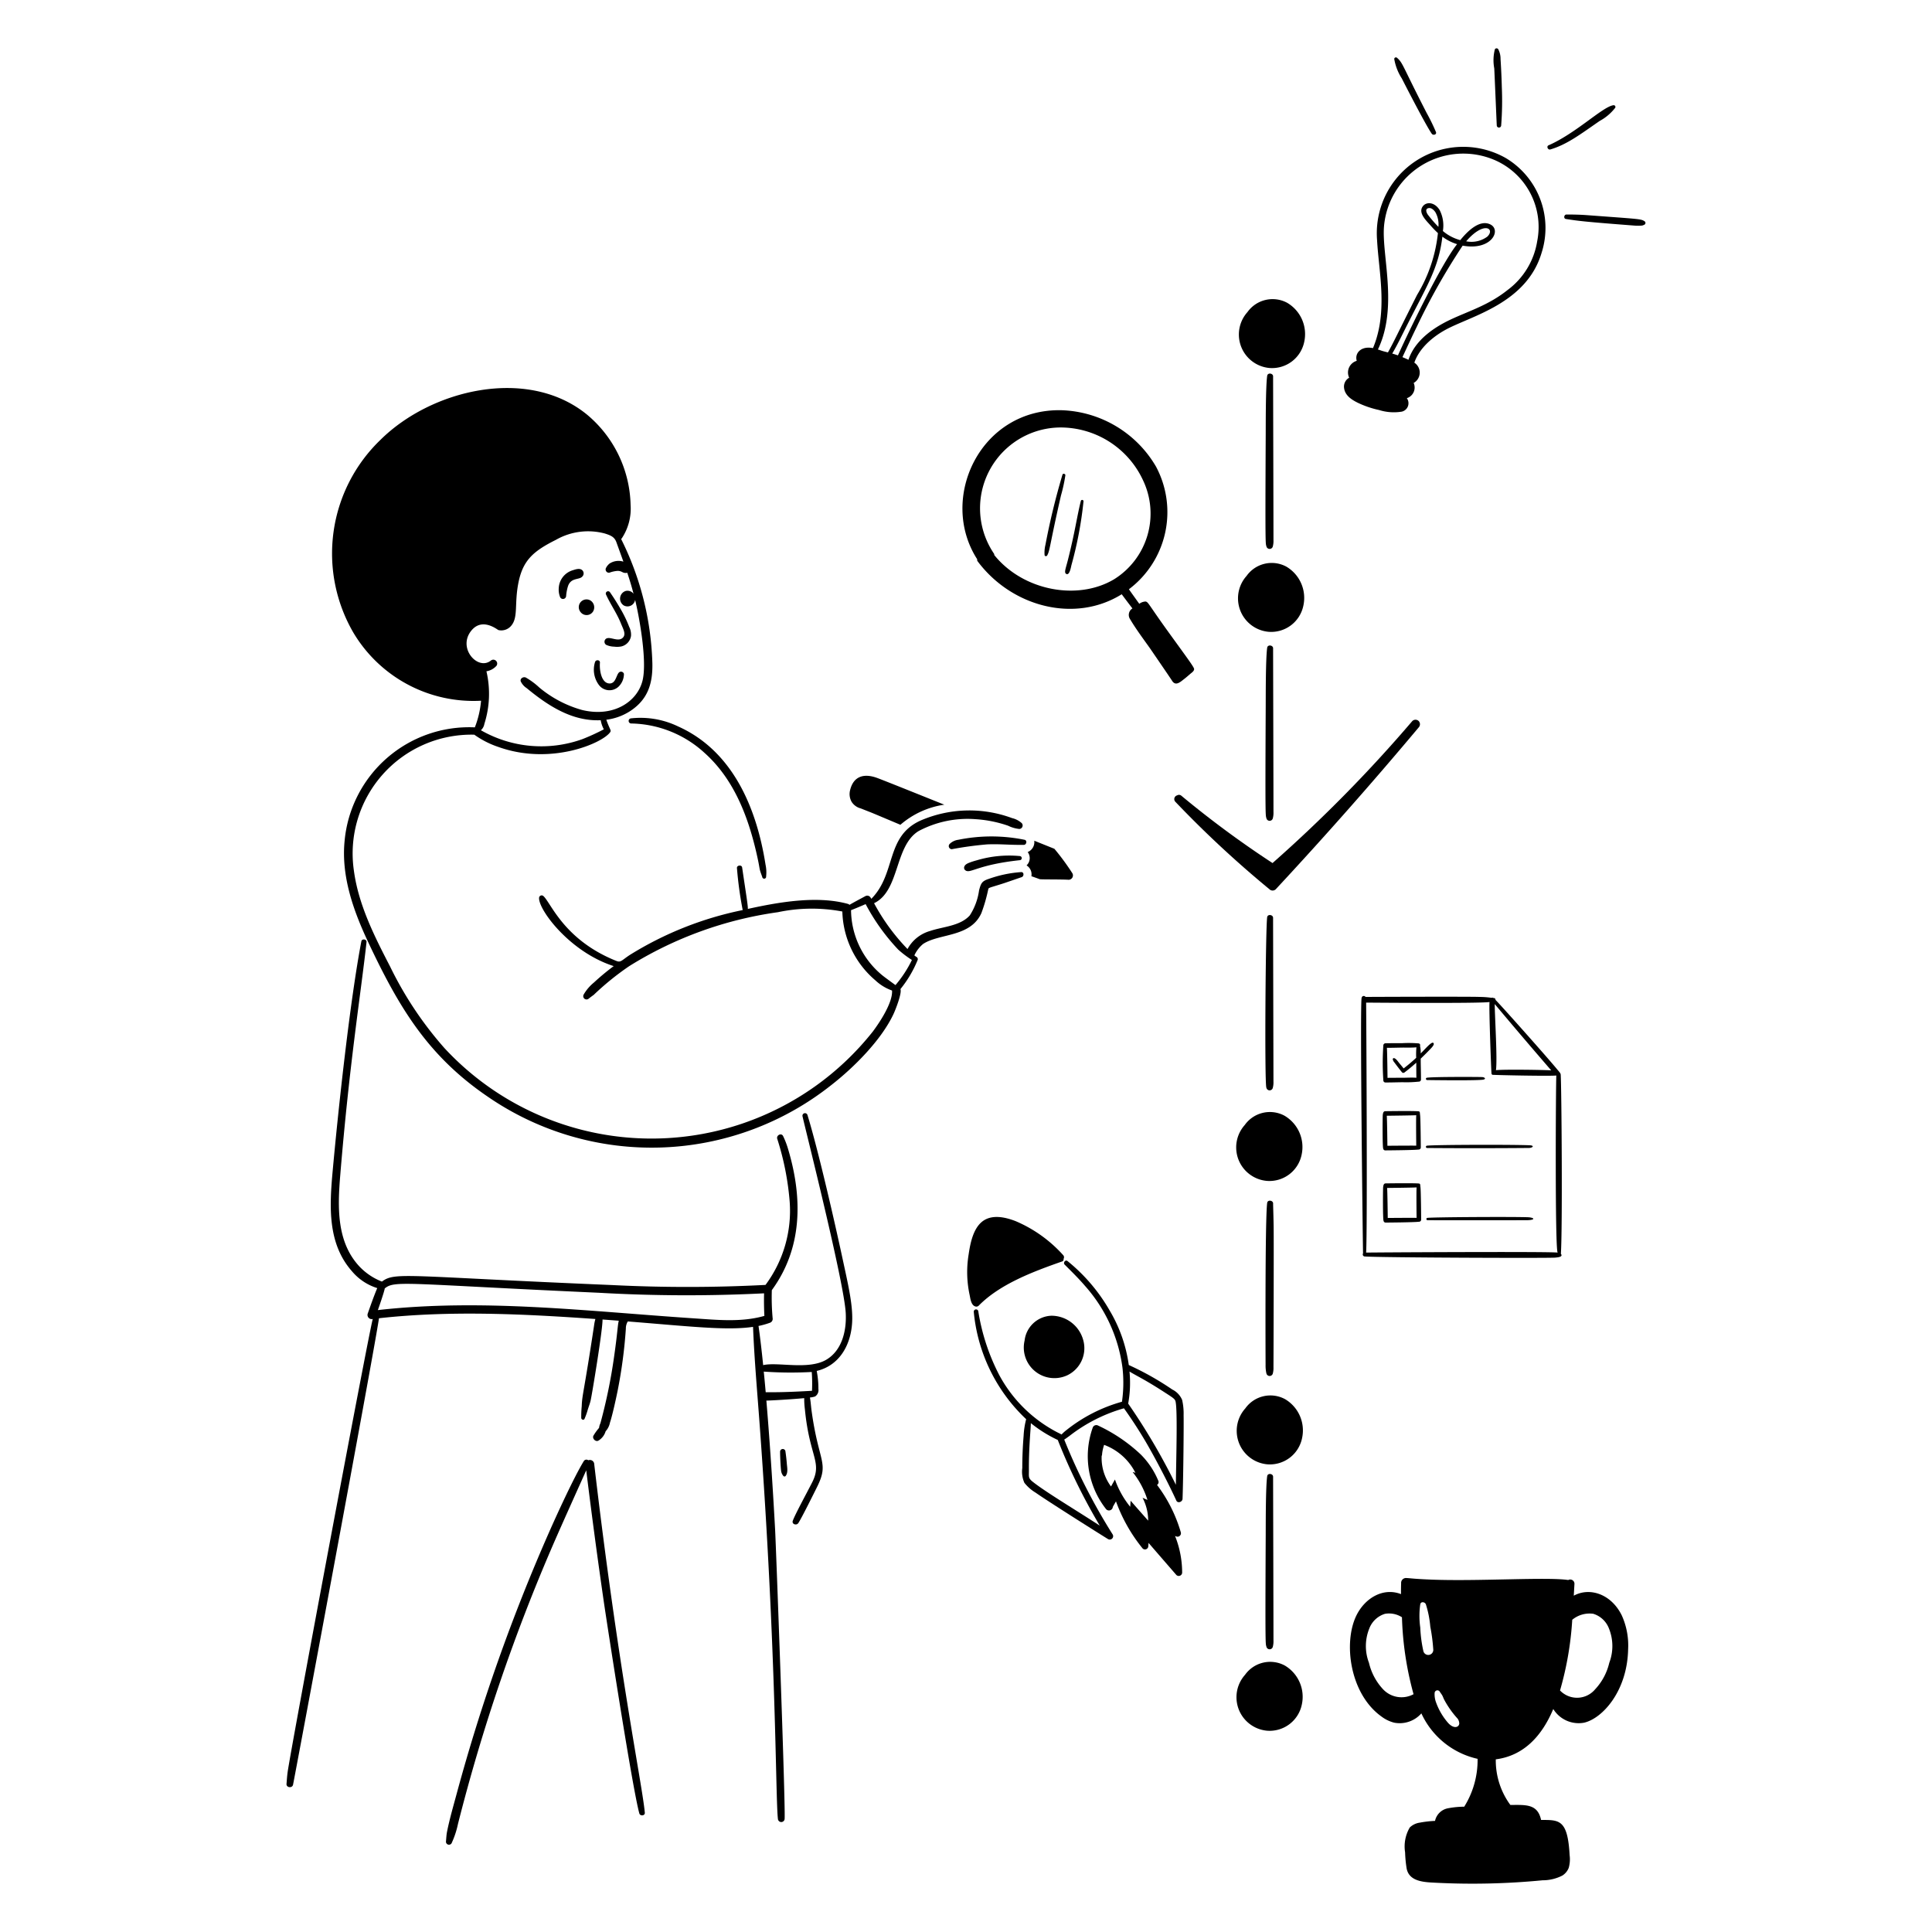 <svg xmlns="http://www.w3.org/2000/svg" width="400" height="400" viewBox="0 0 200 200"><path fill="#000" d="M155.866 16.354a8.945 8.945 0 0 0-13.312 8.5c.176 3.393 1.233 7.728-.61 11.6-.135.283.268.527.425.248 2.514-4.462.657-10.1.9-13.234a8.238 8.238 0 0 1 11.316-6.959 7.544 7.544 0 0 1 4.547 8.451 7.823 7.823 0 0 1-3.074 5.067c-1.956 1.56-3.953 2.146-5.863 3.039-2.348 1.1-4.463 2.813-4.634 5.414a.331.331 0 1 0 .662 0c.125-1.886 1.746-3.419 3.4-4.331 2.6-1.434 8.4-2.707 9.966-7.988a8.428 8.428 0 0 0-3.723-9.807ZM148.219 13.848c.143.2.533.086.43-.182a20.241 20.241 0 0 0-.961-1.97c-2.552-4.961-2.442-5.159-3.066-5.71a.172.172 0 0 0-.29.12 5.412 5.412 0 0 0 .785 2.018c.336.664 2.508 4.892 3.102 5.724ZM154.685 7.077c.035.649.227 5.242.26 5.916a.228.228 0 0 0 .455 0 32.924 32.924 0 0 0 .068-3.968 76.5 76.5 0 0 0-.133-2.921A2.13 2.13 0 0 0 155.1 5.1a.206.206 0 0 0-.35 0 4.547 4.547 0 0 0-.065 1.977ZM165.6 12.519a5.109 5.109 0 0 0 1.607-1.362.181.181 0 0 0-.2-.262c-1.114.164-3.852 2.9-6.7 4.147-.246.108-.07.5.182.429 1.723-.506 3.111-1.571 5.111-2.952ZM170.237 22.9c-.377-.247-.516-.221-6.03-.633-.681-.05-1.362-.06-2.045-.061-.256 0-.331.419-.063.463 1.3.2 1.779.276 7.131.687a4.568 4.568 0 0 0 .771-.008 1.108 1.108 0 0 0 .233-.092.207.207 0 0 0 .003-.356ZM60.088 63.347a.788.788 0 0 0 1.318-.066.837.837 0 0 0-.287-1.121.8.8 0 0 0-1.031 1.187ZM62.753 66.755a2.087 2.087 0 0 0 .814.185 2.332 2.332 0 0 0 .75-.02 1.316 1.316 0 0 0 1.005-1.086 1.776 1.776 0 0 0-.188-.941 12.465 12.465 0 0 0-1-2.032 23.304 23.304 0 0 0-.981-1.54.238.238 0 0 0-.411.24c.461 1.012 1.112 1.92 1.528 2.957.243.611.619 1.206.125 1.564-.417.3-1.059-.074-1.455-.028a.38.38 0 0 0-.187.701ZM61.982 70.886a1.37 1.37 0 0 0 2.045.2 1.833 1.833 0 0 0 .561-1.33.313.313 0 0 0-.518-.137c-.273.26-.322 1.133-.957 1.133-.837 0-1.075-1.32-1.008-2.153.025-.3-.423-.337-.506-.069a2.646 2.646 0 0 0 .383 2.356ZM58.606 61.686a4.567 4.567 0 0 1 .194-1.011c.308-.9 1.152-.629 1.468-.979a.458.458 0 0 0 .022-.655c-.271-.261-.684-.106-1-.008a2.027 2.027 0 0 0-1.448 1.848 2.083 2.083 0 0 0 .125.89.326.326 0 0 0 .639-.085ZM65.326 74.894a11.527 11.527 0 0 1 7.6 3.038c2.973 2.657 4.453 6.4 5.352 10.245.337 1.451.318 1.632.4 1.935.062.228.157.451.23.674a.2.2 0 0 0 .4-.053 3.788 3.788 0 0 0-.06-1.224c-.945-6.022-3.481-11.827-9.07-14.318a8.971 8.971 0 0 0-4.851-.828.266.266 0 0 0-.001.531ZM61.516 151.585a.451.451 0 0 0-.618-.418.318.318 0 0 0-.456.073c-1.014 1.651-2.824 5.609-3.586 7.341a190.546 190.546 0 0 0-9.575 27.085c-.355 1.314-.739 2.631-1.006 3.965-.066.335-.076.684-.11 1.026a.314.314 0 0 0 .615.083 9.171 9.171 0 0 0 .629-1.927 190.217 190.217 0 0 1 9.852-28.922c1.086-2.5 3.4-7.617 3.427-7.685q.833 6.794 1.812 13.563c.273 1.884 2.944 19.277 3.683 21.955.084.3.6.257.568-.076-.251-2.855-2.751-14.806-5.235-36.063Z"/><path fill="#000" d="M154.281 23.233c-1.1-.542-2.346.676-3.114 1.625a4.624 4.624 0 0 1-1.8-.942 3.522 3.522 0 0 0-.338-2.177c-.537-.854-1.4-.871-1.756-.361-.48.676.382 1.467.791 1.935a9.8 9.8 0 0 0 .789.816 15.442 15.442 0 0 1-2.155 6.393c-2.3 4.559-2.377 4.813-3.019 5.96-.9-.219-.467-.143-1.352-.395-1.328-.38-2.123.409-1.879 1.266a1.259 1.259 0 0 0-.782 1.748 1.055 1.055 0 0 0-.533 1.021c.076.8.767 1.249 1.425 1.572a9.88 9.88 0 0 0 2.2.75 5.081 5.081 0 0 0 2.353.169.892.892 0 0 0 .523-1.395 1.155 1.155 0 0 0 .707-1.574 1.229 1.229 0 0 0-.228-2.243 9.837 9.837 0 0 0-.933-.429c.49-1.043.966-2.092 1.476-3.126a67.322 67.322 0 0 1 4.758-8.418c2.986.55 4.042-1.613 2.867-2.195Zm-6.475-1.016c-.143-.213-.3-.584.063-.671.3-.071.573.2.721.422a2.559 2.559 0 0 1 .313 1.515 13.263 13.263 0 0 1-1.097-1.266Zm-3.092 14.571q-.292-.1-.59-.189c.559-.947.968-1.818 1.566-3 2.032-4.023 3.239-5.842 3.625-9.1a4.818 4.818 0 0 0 1.523.776c-1.658 2.076-4.963 8.955-6.124 11.513Zm9.255-12.294a2.77 2.77 0 0 1-2.191.486c1.856-2.158 3.03-1.296 2.191-.486ZM133.237 31.34a3.192 3.192 0 0 0-4.1.967 3.479 3.479 0 0 0 2.272 5.787 3.4 3.4 0 0 0 3.6-2.683 3.756 3.756 0 0 0-1.772-4.071ZM133.147 58.65a3.192 3.192 0 0 0-4.1.967 3.479 3.479 0 0 0 2.272 5.787 3.4 3.4 0 0 0 3.6-2.683 3.755 3.755 0 0 0-1.772-4.071ZM131.138 122.245a3.4 3.4 0 0 0 3.6-2.683 3.758 3.758 0 0 0-1.78-4.072 3.193 3.193 0 0 0-4.1.968 3.479 3.479 0 0 0 2.28 5.787ZM133.012 144.83a3.192 3.192 0 0 0-4.1.968 3.48 3.48 0 0 0 2.272 5.787 3.4 3.4 0 0 0 3.6-2.683 3.756 3.756 0 0 0-1.772-4.072ZM132.987 172.407a3.193 3.193 0 0 0-4.1.968 3.48 3.48 0 0 0 2.272 5.787 3.4 3.4 0 0 0 3.6-2.683 3.755 3.755 0 0 0-1.772-4.072ZM131.18 38.9c-.162 1.106-.148 4.982-.153 6.051-.059 11.683-.016 11.252.061 11.569l.009.025a.34.34 0 0 0 .666.015 2.225 2.225 0 0 0 .066-.658c.006-.441-.04-16.9-.038-16.921.022-.348-.559-.436-.611-.081ZM131.18 67.046c-.162 1.107-.148 4.983-.153 6.052-.059 11.683-.016 11.252.061 11.568l.009.025a.34.34 0 0 0 .666.015 2.225 2.225 0 0 0 .066-.658c.006-.441-.04-16.9-.038-16.92.022-.345-.559-.433-.611-.082ZM131.087 112.569l.008.025a.34.34 0 0 0 .666.015 2.193 2.193 0 0 0 .067-.657c0-.442-.04-16.9-.039-16.921.02-.345-.562-.435-.612-.083-.167 1.14-.277 16.862-.09 17.621ZM131.846 126.9c-.025-1.389-.06-2.2-.053-2.3.02-.344-.563-.434-.613-.083-.235 1.606-.168 16.652-.167 16.755a3.847 3.847 0 0 0 .075.865l.009.025a.34.34 0 0 0 .666.015 2.218 2.218 0 0 0 .066-.657c.006-.445.043-13.194.017-14.62ZM131.18 152.809c-.162 1.107-.148 4.985-.153 6.051-.059 11.683-.016 11.252.061 11.569l.009.025a.34.34 0 0 0 .666.015 2.225 2.225 0 0 0 .066-.658c.006-.441-.04-16.9-.038-16.921.022-.344-.559-.433-.611-.081ZM110.046 129.915a13.928 13.928 0 0 0-4.9-3.5c-1.158-.452-2.538-.723-3.5.068-.929.766-1.214 2.29-1.373 3.375a11.185 11.185 0 0 0 .107 4.215c.077.385.15 1.053.6 1.174a.351.351 0 0 0 .34-.09c2.206-2.24 5.636-3.522 8.629-4.571a.22.22 0 0 0 .15-.265.326.326 0 0 0-.053-.406ZM110.508 142.358a3.106 3.106 0 0 0 1.615-3.676 3.411 3.411 0 0 0-3.282-2.478 2.9 2.9 0 0 0-2.775 2.571 3.167 3.167 0 0 0 4.442 3.583Z"/><path fill="#000" d="M122.527 146.514a6.314 6.314 0 0 0-.153-1.594 2.106 2.106 0 0 0-1.022-1.079 29.8 29.8 0 0 0-4.5-2.534 15.073 15.073 0 0 0-1.98-5.642 18.219 18.219 0 0 0-4.371-5.127c-.219-.167-.473.186-.289.373.726.727 1.464 1.448 2.132 2.231a15.836 15.836 0 0 1 3.856 8.458 13.843 13.843 0 0 1-.054 3.507 16.168 16.168 0 0 0-5.743 2.931 4.18 4.18 0 0 0-.51.461c-.15-.086-.308-.156-.466-.238a14.35 14.35 0 0 1-5.952-5.853 21.619 21.619 0 0 1-2.206-6.69.238.238 0 0 0-.466.064 17.509 17.509 0 0 0 5.425 11.132 8.377 8.377 0 0 0-.263 1.717 40.959 40.959 0 0 0-.138 3.345 2.8 2.8 0 0 0 .219 1.526 4.29 4.29 0 0 0 1.168 1.022c1.073.769 6.825 4.4 7.5 4.808a.351.351 0 0 0 .476-.476 60.738 60.738 0 0 1-5.016-9.819c.069-.1-.17.135.583-.426a16.541 16.541 0 0 1 5.594-2.824 47.557 47.557 0 0 1 2.234 3.432c1.213 2.074 2.576 4.772 3.184 6.113.152.335.637.14.648-.175.083-2.198.133-7.846.11-8.643Zm-8.679 11.419c-2.669-1.734-5.6-3.479-6.936-4.538-.474-.379-.4-.506-.4-1.136-.023-2.35.2-4.412.2-4.937a13.372 13.372 0 0 0 2.788 1.742 62.141 62.141 0 0 0 4.348 8.869Zm2.941-12.635a11.951 11.951 0 0 0 .136-3.317c.682.423 1.633.852 3.624 2.147.8.515 1.027.659 1.116.867.256.608.093 5.837.061 8.71a65.191 65.191 0 0 0-4.937-8.405Z"/><path fill="#000" d="m121.64 159 .085.036a.357.357 0 0 0 .516-.4 15.179 15.179 0 0 0-2.465-4.917.353.353 0 0 0 .149-.387 8.39 8.39 0 0 0-1.824-2.756 16.745 16.745 0 0 0-4.421-3 .393.393 0 0 0-.568.231 8.847 8.847 0 0 0 1.4 8.431.4.4 0 0 0 .688-.251c.108-.189.216-.378.326-.567a16.7 16.7 0 0 0 2.763 4.881.346.346 0 0 0 .584-.243c.009-.113.017-.225.024-.338q1.438 1.662 2.879 3.322a.354.354 0 0 0 .6-.248 10.259 10.259 0 0 0-.736-3.794Zm-4.6-3.646-.04.63a9.558 9.558 0 0 1-1.582-2.825l-.406.72a4.927 4.927 0 0 1-.963-3.247c.077.247-.059-.114.248-1.061a5.958 5.958 0 0 1 3.244 2.9.91.91 0 0 0-.286-.077 8.735 8.735 0 0 1 1.529 2.876l-.507-.217a5.125 5.125 0 0 1 .582 2.365q-.91-1.027-1.817-2.06ZM146.864 74.643a.472.472 0 0 0-.662 0 146.462 146.462 0 0 1-14.469 14.7 102.769 102.769 0 0 1-9.432-6.964.374.374 0 0 0-.443-.043.4.4 0 0 0-.193.656 110.438 110.438 0 0 0 9.752 9.066.467.467 0 0 0 .647 0 433.92 433.92 0 0 0 14.8-16.758.482.482 0 0 0 0-.657ZM161.563 111.239c-.013-.159-.193-.33-.35-.521-1.019-1.246-5.872-6.692-6.4-7.211a.169.169 0 0 0-.17-.19h-.04a.157.157 0 0 0-.181-.021 9.2 9.2 0 0 0-1.244-.094c-.871-.045-11.563-.007-11.817 0a.22.22 0 0 0-.4.082c-.2.189.127 26.316.142 26.467a.209.209 0 0 0 .161.317c1.438.119 19.108.186 19.731.12.323-.034.836-.073.587-.4.177-2.635.068-17.375-.019-18.549Zm-.98-.433c-.76-.057-4.978-.116-5.723-.02.162-1.147-.119-5.473-.126-6.846a553.559 553.559 0 0 0 5.849 6.866Zm.671 18.862c-.877-.125-19.478-.016-19.833 0 .147-2.494.01-25.755 0-25.878.1 0 11.633.1 12.773-.06-.065.677.171 7.084.205 7.383a.155.155 0 0 0 .188.153c.161.023 5.718.149 6.524.071-.051.569-.152 18.275.143 18.331Z"/><path fill="#000" d="M143.207 111.882a.216.216 0 0 0 .221.176c.578 0 1.154-.017 1.732-.027a12.1 12.1 0 0 0 1.693-.06.223.223 0 0 0 .247-.228c0-.827-.033-1.573-.027-2.154q.465-.442.91-.906c.126-.131.479-.468.439-.638-.094-.407-.788.452-1.352 1.006a3.063 3.063 0 0 0-.07-.781.185.185 0 0 0-.123-.255 12.112 12.112 0 0 0-1.715-.027c-.577 0-1.154 0-1.732.012a.227.227 0 0 0-.228.236 25.783 25.783 0 0 0 .005 3.646Zm3.42-3.464a8.179 8.179 0 0 0-.023 1.086q-.626.579-1.3 1.1c-.142-.177-.285-.351-.433-.525s-.323-.473-.548-.541a.115.115 0 0 0-.145.11.666.666 0 0 0 .172.34c.342.466.575.756.786 1.019a.192.192 0 0 0 .234.03 18.32 18.32 0 0 0 1.243-1.028c0 .52 0 1.041.01 1.561-.483-.038-.979 0-1.462 0-.508 0-1.018 0-1.526.008 0-.1-.032-2.83-.065-3.107.53 0 1.059-.017 1.591-.025.482-.005.981.02 1.466-.028ZM143.41 119.087c.1 0 3.016-.022 3.425-.086a.224.224 0 0 0 .247-.229c0-.1-.023-2.95-.073-3.327-.035-.271 0-.378-.15-.4-.411-.058-3.345-.017-3.448-.015-.2 0-.239.181-.265.38s-.039 3.385.046 3.5a.208.208 0 0 0 .218.177Zm3.2-3.642c-.035.326 0 3.056 0 3.156-.21-.017-2.887.007-2.987.008 0-.1-.032-2.831-.065-3.107.096-.002 2.8-.031 3.051-.057ZM143.446 126.561c.106 0 3.016-.023 3.426-.087a.223.223 0 0 0 .246-.228c0-.1-.022-2.951-.072-3.327-.036-.271 0-.378-.151-.4-.41-.057-3.344-.017-3.447-.015-.2 0-.239.181-.265.381s-.04 3.385.045 3.5a.211.211 0 0 0 .218.176Zm3.2-3.642c-.035.325-.005 3.056 0 3.156-.21-.017-2.887.007-2.987.008 0-.1-.033-2.832-.065-3.107.097-.001 2.806-.031 3.051-.057ZM147.733 111.807c.194 0 4.539.071 5.692-.027.471-.04.317-.265 0-.281-.363-.02-5.151-.041-5.731.071-.131.03-.094.23.039.237ZM158.284 118.836c.386-.012.611-.254.047-.278-1.734-.075-9.67-.059-10.6.041a.121.121 0 0 0 0 .242 642.04 642.04 0 0 0 10.553-.005ZM158.137 126.007c-1.8-.058-9.649-.012-10.369.066a.121.121 0 0 0 0 .241c1.254.014 10.028.007 10.359 0 .897-.03.694-.285.01-.307ZM121.159 65.712c-2.309-3.185-2.262-3.38-2.572-3.444a1.172 1.172 0 0 0-.649.237c-.145-.2-.938-1.306-1.074-1.505a10 10 0 0 0 2.8-12.708 11.769 11.769 0 0 0-9.732-5.825c-8.465-.22-12.822 9.145-8.769 15.433a.227.227 0 0 0 .038.2c3.538 4.742 10.083 6.434 14.919 3.417.06.085 1.055 1.411 1.111 1.466a.789.789 0 0 0-.29 1.037c.628 1.069 1.371 2.058 2.087 3.067.02.028 2.317 3.375 2.318 3.409.376.561.856.088 1.232-.2.22-.17.428-.353.638-.535.143-.123.4-.281.4-.5-.016-.2-.558-.926-2.457-3.549Zm-5.817-5.753c-3.773 2.261-9.429 1.2-12.415-2.5a.236.236 0 0 0-.043-.162 8.367 8.367 0 0 1 6.874-13.045 9.42 9.42 0 0 1 8.578 5.488 8.01 8.01 0 0 1-2.994 10.219Z"/><path fill="#000" d="M109.99 49.123a73.471 73.471 0 0 0-1.767 7.277 3.389 3.389 0 0 0-.087 1.069c.018.128.208.133.265.035.3-.53.247-1.043 1.432-6.216a16.327 16.327 0 0 0 .453-2.083c.014-.155-.234-.223-.296-.082ZM111.89 51.852c-.421 1.677-.6 3.214-1.361 6.193-.209.822-.391 1.225-.161 1.361.359.215.5-.731.551-.919a39.749 39.749 0 0 0 1.247-6.6.141.141 0 0 0-.276-.035ZM87.205 130.22c-.747-3.473-2.477-11.086-3.615-14.791a.265.265 0 0 0-.511.141c.337 1.509 4.289 17.124 4.47 20.339.1 1.777-.349 3.849-1.99 4.836-1.852 1.113-5.059.215-6.557.574-.152-1.5-.313-2.886-.48-4.056a8.175 8.175 0 0 0 1.153-.321.43.43 0 0 0 .315-.408 23.693 23.693 0 0 1-.091-2.979c3.16-4.319 3.224-9.5 1.667-14.661a8.5 8.5 0 0 0-.5-1.289c-.174-.356-.692-.1-.614.258a28.822 28.822 0 0 1 1.294 6.51 12.859 12.859 0 0 1-2.5 8.641 155.622 155.622 0 0 1-15.918.013c-21.348-.891-22.408-1.387-23.791-.358a6.4 6.4 0 0 1-2.321-1.554c-2.386-2.555-2.268-6.134-1.992-9.478.948-11.536 2.135-18.811 2.72-24.119.033-.3-.48-.374-.537-.073-1.165 6.09-2.375 17.227-2.972 23.8-.336 3.687-.532 7.5 2.016 10.374a5.581 5.581 0 0 0 2.6 1.724c-.365.874-.678 1.771-.993 2.666a.436.436 0 0 0 .418.548l.111-.013c-.447 1.591-8.47 44.423-8.815 46.929-.055.4-.078.8-.112 1.2-.032.387.584.463.674.091.084-.342 8.269-44.148 8.9-48.3 7.39-.817 14.923-.448 22.4.078a4.6 4.6 0 0 0-.137.68c-1.075 7.113-1.231 7.1-1.277 8.362a10.835 10.835 0 0 0-.049 1.208c.014.161.252.264.337.09a7.3 7.3 0 0 0 .343-.97c.1-.326.229-.64.3-.976.19-.891 1.268-7.5 1.221-8.341q.87.063 1.685.126c-.126.477-.125 1.224-.488 3.731a55.36 55.36 0 0 1-1.416 6.888 1.414 1.414 0 0 0-.137.472 5.521 5.521 0 0 0-.56.77c-.218.306.224.759.529.527a1.691 1.691 0 0 0 .71-.945 1.856 1.856 0 0 0 .449-.9c.255-.75.663-2.638.817-3.417a50.684 50.684 0 0 0 .829-6.318 1.37 1.37 0 0 1 .2-.734c6.462.515 10.251.963 12.965.561.129 3.3.433 6.695.674 9.985 1.768 24.022 1.646 38.784 1.9 40.947a.348.348 0 0 0 .695 0c.1-1.524-.905-28.479-.983-29.916-.173-3.195-.494-8.5-.906-13.383.3 0 2.518-.118 3.917-.254a8.539 8.539 0 0 0 .07 1.151c.48 4.968 1.825 5.457.747 7.582-.542 1.071-1.759 3.293-2 3.964-.127.352.38.517.571.241.321-.471 1.683-3.218 1.939-3.735 1.277-2.573.167-2.489-.571-7.943-.06-.44-.082-.889-.164-1.326a2.324 2.324 0 0 0 .531-.106.777.777 0 0 0 .346-.772 9.57 9.57 0 0 0-.175-1.872c2.24-.533 3.435-2.492 3.644-4.73.176-1.833-.346-4.002-.985-6.969Zm-15.375 6.255c-11.06-.736-21.84-2.078-32.713-.855.072-.2.708-2.025.708-2.238 1.045-.864 2.1-.462 22.2.446a159.229 159.229 0 0 0 17.072.057q-.029 1.166.032 2.335c-2.373.68-4.873.416-7.299.255Zm12.228 7.5c-3.426.2-4.278.132-4.793.15-.064-.728-.129-1.443-.2-2.137a40.167 40.167 0 0 0 4.967.039 16.251 16.251 0 0 1 .026 1.943Z"/><path fill="#000" d="M81.3 150.2a.278.278 0 0 0-.545.074c0 .683.068 1.71.1 1.93a1 1 0 0 0 .245.593.161.161 0 0 0 .226 0c.272-.34.16-.871.127-1.271a19.195 19.195 0 0 0-.153-1.326ZM106.055 86.933a17.154 17.154 0 0 0-6.846 0 1.567 1.567 0 0 0-.905.436.32.32 0 0 0 .224.54 36.951 36.951 0 0 1 3.676-.5c1.387-.051 2.208.066 3.781.054.288-.012.373-.475.07-.53ZM105.555 89.048a.215.215 0 0 0 0-.43 11.687 11.687 0 0 0-4.423.436 7.888 7.888 0 0 0-.7.218c-.245.094-.55.207-.621.487a.322.322 0 0 0 .141.348c.504.352 1.233-.588 5.603-1.059Z"/><path fill="#000" d="M105.7 90.28a12.531 12.531 0 0 0-3.355.706c-.718.235-.8.468-.992 1.179a6.361 6.361 0 0 1-.959 2.595c-.986 1.107-2.784 1.163-4.09 1.608a3.84 3.84 0 0 0-2.358 1.876 21.2 21.2 0 0 1-3.463-4.744c2.675-1.284 2.1-5.922 4.6-7.462a10.786 10.786 0 0 1 5.894-1.237 12.729 12.729 0 0 1 3.387.679 3.36 3.36 0 0 0 1.15.333.36.36 0 0 0 .252-.606 2.253 2.253 0 0 0-1-.518 12.717 12.717 0 0 0-9.472.255c-3.656 1.652-2.489 5.462-5.093 8.1l-.086-.138a.4.4 0 0 0-.532-.139c-.551.3-1.1.586-1.643.9a.453.453 0 0 0-.177-.1c-3.175-.864-7.055-.2-10.348.524.03-.287-.209-1.693-.589-4.294-.044-.3-.575-.233-.536.073a38.817 38.817 0 0 0 .594 4.34 35.453 35.453 0 0 0-11.71 4.661c-.808.536-.908.788-1.357.609-5.561-2.219-6.843-6.206-7.612-6.755a.268.268 0 0 0-.4.229c-.064 1.232 3.182 5.6 7.726 7.057a24.275 24.275 0 0 0-2.048 1.7 4.586 4.586 0 0 0-1.063 1.246.341.341 0 0 0 .535.411c.165-.132.334-.255.506-.378a28.551 28.551 0 0 1 3.681-2.979 39.363 39.363 0 0 1 15.385-5.58 17.013 17.013 0 0 1 6.672-.072 9.677 9.677 0 0 0 3.41 7.118 4.913 4.913 0 0 0 1.735 1.063c.082 1.237-1.253 3.258-1.985 4.238A29.22 29.22 0 0 1 46.01 108.5a37.423 37.423 0 0 1-5.63-8.451c-1.617-3.122-3.268-6.378-3.743-9.906A12.3 12.3 0 0 1 49.1 76.054a9.353 9.353 0 0 0 2.5 1.273c5.436 1.941 10.784-.4 11.567-1.535.136-.2-.048-.272-.4-1.285a5.868 5.868 0 0 0 2.381-.841c1.889-1.193 2.445-2.856 2.383-5.071A30.667 30.667 0 0 0 64.3 55.8a.676.676 0 0 0 .072-.08 5.555 5.555 0 0 0 .907-3.455 12.533 12.533 0 0 0-4.531-9.36c-6.142-4.991-16.119-2.586-21.377 2.642a16.315 16.315 0 0 0-2.8 19.926A14.47 14.47 0 0 0 49.8 72.539a9.9 9.9 0 0 1-.644 2.757 12.948 12.948 0 0 0-13.482 11.745c-.37 3.686.928 7.285 2.477 10.566 3.161 6.7 6.147 11.7 12.329 15.911a29.92 29.92 0 0 0 35.56-1.18c2.35-1.828 5.184-4.66 6.451-7.356.215-.457.9-2.2.721-2.59A11.877 11.877 0 0 0 95 99.365a.263.263 0 0 0-.119-.3 2.119 2.119 0 0 1-.227-.161 3.359 3.359 0 0 1 .905-1.185c1.678-1.112 4.895-.669 6.033-3.193a16.451 16.451 0 0 0 .685-2.346c.1-.34-.167-.165 1.676-.758.3-.1 1.51-.52 1.815-.621.264-.101.24-.554-.068-.521ZM50.142 74.935a10.275 10.275 0 0 0 .213-5.444 1.775 1.775 0 0 0 1.038-.566.4.4 0 0 0-.559-.558c-1.342 1.108-3.5-1.251-2.058-3.064 1.143-1.442 2.724-.1 2.825-.077a1.333 1.333 0 0 0 1.335-.469c.736-.891.286-2.287.748-4.514.469-2.268 1.565-3.209 3.856-4.354a6.719 6.719 0 0 1 5.078-.66c.572.186.987.333 1.19.9.242.671.487 1.34.725 2.012a1.689 1.689 0 0 0-1.434.2 1.369 1.369 0 0 0-.357.434.339.339 0 0 0 .346.509 2.984 2.984 0 0 1 .864-.188c.433.016.461.207.8.217a.555.555 0 0 0 .182-.023c.425 1.274.565 1.868.652 2.18a.778.778 0 0 0-.832-.288.836.836 0 0 0-.188 1.489.8.8 0 0 0 1.182-.571c.476 1.968 1.24 6.353.775 8.323-.523 2.192-2.979 3.865-6.258 3.077a11.908 11.908 0 0 1-4.438-2.33 7.5 7.5 0 0 0-1.395-1.032c-.29-.132-.694.158-.482.481a1.653 1.653 0 0 0 .563.609c2.254 1.861 4.73 3.458 7.673 3.328a3.1 3.1 0 0 0 .323.943 22.133 22.133 0 0 1-2.216 1.015 12.57 12.57 0 0 1-10.511-.921 1.124 1.124 0 0 0 .36-.658ZM92.7 101.976c-.1-.07-1.164-.845-1.342-.994a8.839 8.839 0 0 1-3.259-6.76c.51-.2 1.011-.412 1.512-.628a21.333 21.333 0 0 0 3.377 4.713 11.063 11.063 0 0 0 1.412 1.069 12.134 12.134 0 0 1-1.7 2.6Z"/><path fill="#000" d="M93.209 85.381a8.9 8.9 0 0 1 4.546-2.08c-.8-.32-6.211-2.5-6.974-2.776-1.366-.494-2.443-.165-2.784 1.292a1.612 1.612 0 0 0 .171 1.2 1.577 1.577 0 0 0 .934.668c1.661.663.15.031 4.107 1.696ZM111.012 90.4a24.849 24.849 0 0 0-1.863-2.534l-2.082-.835a1.114 1.114 0 0 1-.681 1.174 1.038 1.038 0 0 1-.117 1.382 1.082 1.082 0 0 1 .5 1.118c.285.1.57.2.856.305.13.045 2.13.011 3 .063a.45.45 0 0 0 .387-.673ZM167.894 167.243c-1.084-2.228-3.318-2.966-4.977-2.058l.07-1.239a.438.438 0 0 0-.645-.383c-2.152-.331-9.286.148-14.168-.042-1.811-.071-2.133-.144-2.566-.163a.508.508 0 0 0-.563.555c-.015.368-.017.739-.013 1.109-1.854-.718-3.744.417-4.623 2.223-1.372 2.817-.672 8.119 2.608 10.454a3.7 3.7 0 0 0 1.309.632 2.993 2.993 0 0 0 2.814-.962 8.424 8.424 0 0 0 5.82 4.705 9.119 9.119 0 0 1-1.384 4.954 9.362 9.362 0 0 0-1.668.162 1.686 1.686 0 0 0-1.354 1.308 11.043 11.043 0 0 0-1.582.182 1.858 1.858 0 0 0-1.033.5 3.876 3.876 0 0 0-.484 2.571 13.279 13.279 0 0 0 .15 1.616c.236 1.47 1.921 1.477 3.092 1.537a75.221 75.221 0 0 0 10.989-.257 4.473 4.473 0 0 0 2.045-.488 1.648 1.648 0 0 0 .663-.8 3.265 3.265 0 0 0 .093-1.317c-.2-3.727-1.1-3.64-2.954-3.64-.357-1.677-1.576-1.561-3.179-1.552a7.787 7.787 0 0 1-1.511-4.723c2.934-.378 4.79-2.467 5.939-5.182a.113.113 0 0 1 .012-.028 3.087 3.087 0 0 0 3.179 1.417c1.889-.423 4.473-3.239 4.569-7.584a7.552 7.552 0 0 0-.648-3.507Zm-24.716 7.634a6.027 6.027 0 0 1-1.463-2.745 4.846 4.846 0 0 1 .033-3.547 2.529 2.529 0 0 1 1.627-1.523 2.476 2.476 0 0 1 1.755.356 33.53 33.53 0 0 0 1.2 7.966 2.619 2.619 0 0 1-3.152-.507Zm4.173-3.939a13.579 13.579 0 0 1-.326-2.456 8.581 8.581 0 0 1 0-2.406c.065-.32.482-.248.58 0a10.574 10.574 0 0 1 .458 2.311 18.914 18.914 0 0 1 .311 2.413.521.521 0 0 1-1.023.138Zm3.712 7.492c-.047.409-.61.581-1.219-.148a6.639 6.639 0 0 1-1.232-2.188 2.392 2.392 0 0 1-.1-.829.288.288 0 0 1 .533-.145c.076.13.176.246.251.378s.115.265.19.421a9.656 9.656 0 0 0 1.41 2 .9.9 0 0 1 .167.511Zm15.529-6.3a6.019 6.019 0 0 1-1.464 2.745 2.439 2.439 0 0 1-3.635.123 33.506 33.506 0 0 0 1.265-7.32 2.811 2.811 0 0 1 2.174-.62 2.533 2.533 0 0 1 1.627 1.524 4.86 4.86 0 0 1 .033 3.55Z"/></svg>